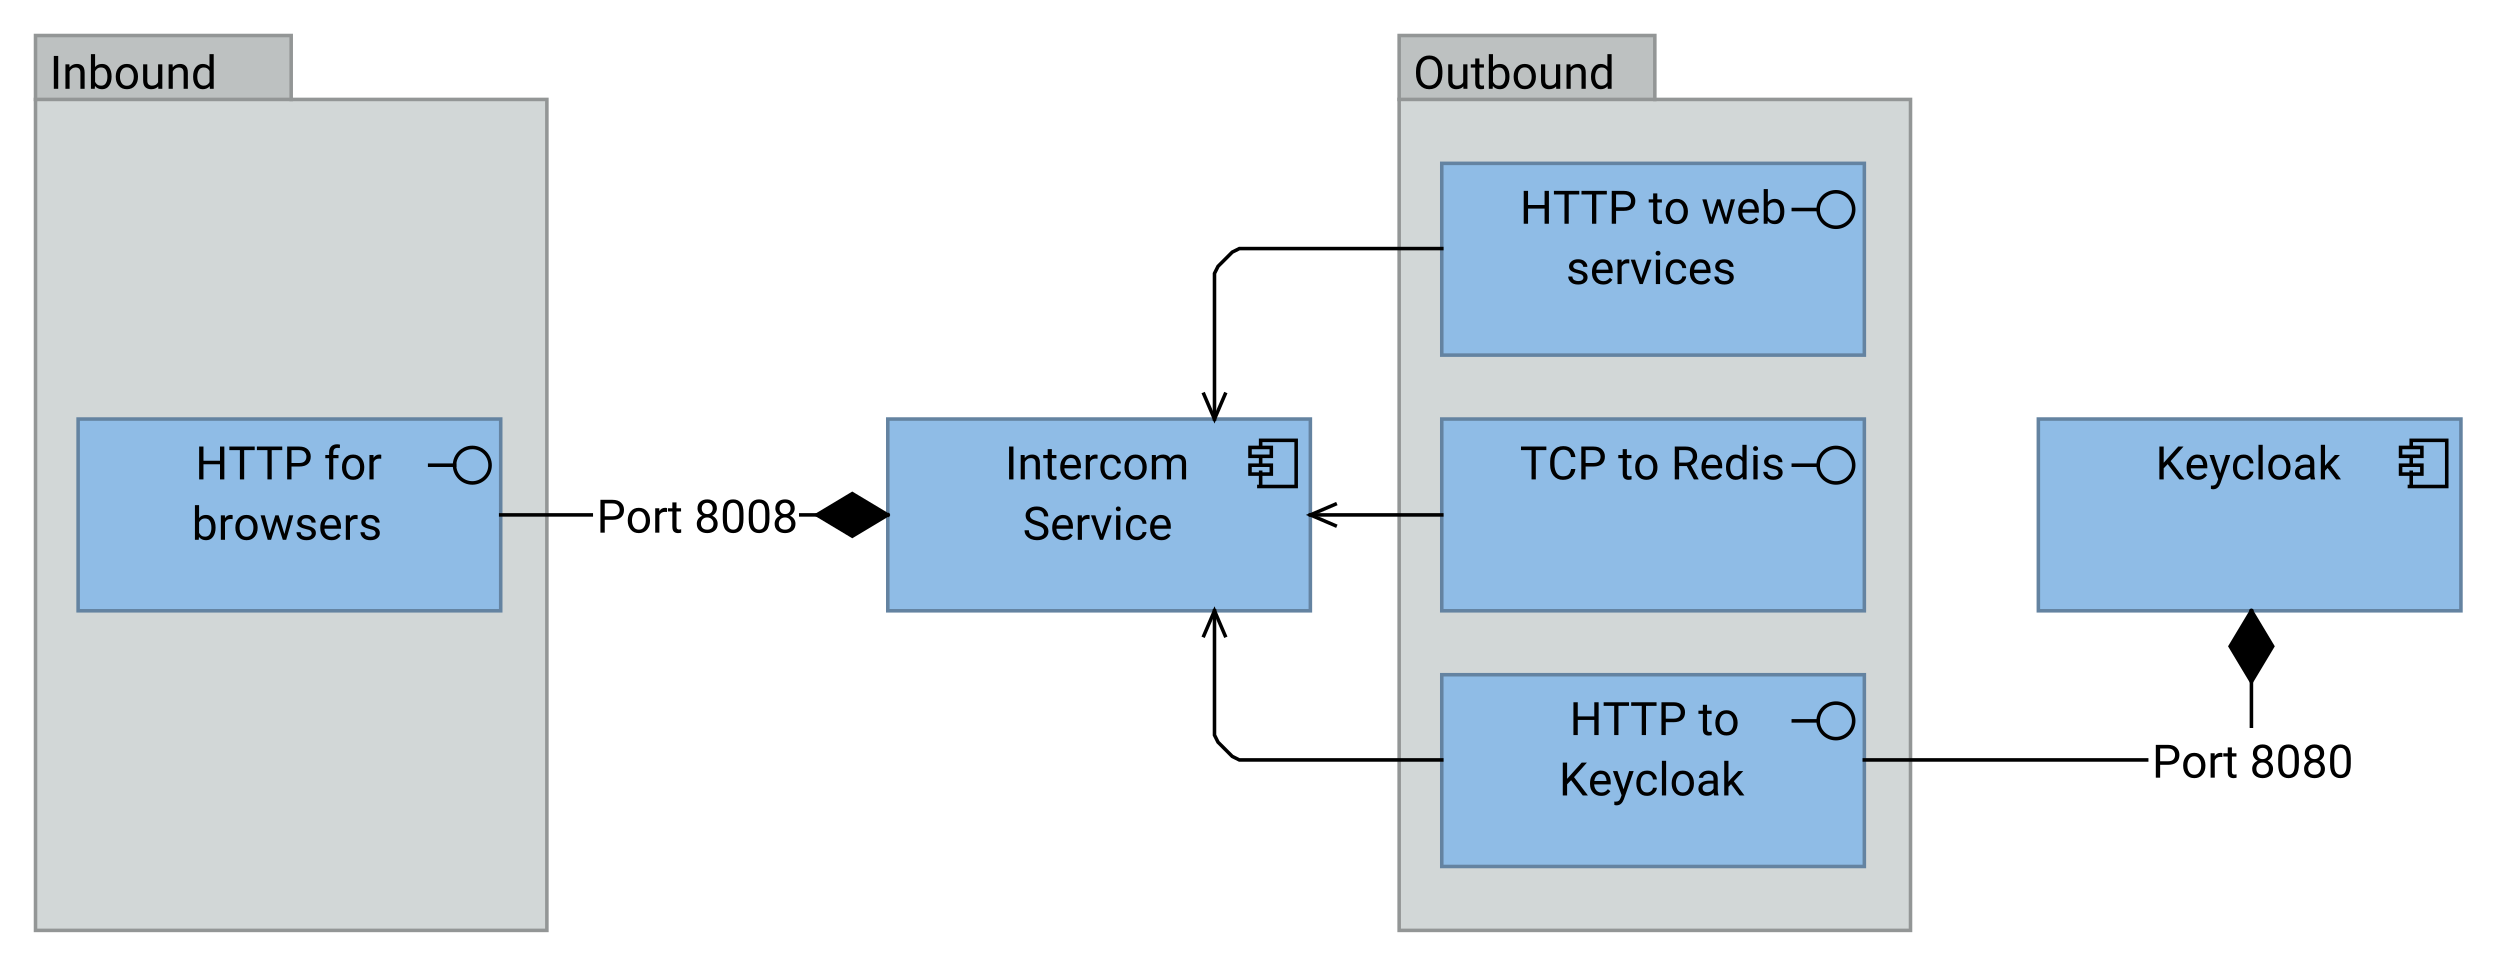 <?xml version="1.0" encoding="UTF-8"?>
<!DOCTYPE svg PUBLIC '-//W3C//DTD SVG 1.0//EN'
          'http://www.w3.org/TR/2001/REC-SVG-20010904/DTD/svg10.dtd'>
<svg fill-opacity="1" xmlns:xlink="http://www.w3.org/1999/xlink" color-rendering="auto" color-interpolation="auto" text-rendering="auto" stroke="black" stroke-linecap="square" stroke-miterlimit="10" shape-rendering="auto" stroke-opacity="1" fill="black" stroke-dasharray="none" font-weight="normal" stroke-width="1" viewBox="0 0 704 273" xmlns="http://www.w3.org/2000/svg" font-family="'Dialog'" font-style="normal" stroke-linejoin="miter" font-size="12px" stroke-dashoffset="0" image-rendering="auto"
><!--Generated by Archi with Batik SVG Generator--><defs id="genericDefs"
  /><g
  ><defs id="defs1"
    ><clipPath clipPathUnits="userSpaceOnUse" id="clipPath1"
      ><path d="M393 9 L540 9 L540 264 L393 264 L393 9 Z"
      /></clipPath
      ><clipPath clipPathUnits="userSpaceOnUse" id="clipPath2"
      ><path d="M397 11 L456 11 L456 30 L397 30 L397 11 Z"
      /></clipPath
      ><clipPath clipPathUnits="userSpaceOnUse" id="clipPath3"
      ><path d="M405 189 L527 189 L527 246 L405 246 L405 189 Z"
      /></clipPath
      ><clipPath clipPathUnits="userSpaceOnUse" id="clipPath4"
      ><path d="M438 193 L493 193 L493 229 L438 229 L438 193 Z"
      /></clipPath
      ><clipPath clipPathUnits="userSpaceOnUse" id="clipPath5"
      ><path d="M405 117 L527 117 L527 174 L405 174 L405 117 Z"
      /></clipPath
      ><clipPath clipPathUnits="userSpaceOnUse" id="clipPath6"
      ><path d="M427 121 L505 121 L505 140 L427 140 L427 121 Z"
      /></clipPath
      ><clipPath clipPathUnits="userSpaceOnUse" id="clipPath7"
      ><path d="M405 45 L527 45 L527 102 L405 102 L405 45 Z"
      /></clipPath
      ><clipPath clipPathUnits="userSpaceOnUse" id="clipPath8"
      ><path d="M427 49 L504 49 L504 85 L427 85 L427 49 Z"
      /></clipPath
      ><clipPath clipPathUnits="userSpaceOnUse" id="clipPath9"
      ><path d="M9 9 L156 9 L156 264 L9 264 L9 9 Z"
      /></clipPath
      ><clipPath clipPathUnits="userSpaceOnUse" id="clipPath10"
      ><path d="M13 11 L63 11 L63 30 L13 30 L13 11 Z"
      /></clipPath
      ><clipPath clipPathUnits="userSpaceOnUse" id="clipPath11"
      ><path d="M21 117 L143 117 L143 174 L21 174 L21 117 Z"
      /></clipPath
      ><clipPath clipPathUnits="userSpaceOnUse" id="clipPath12"
      ><path d="M53 121 L110 121 L110 157 L53 157 L53 121 Z"
      /></clipPath
      ><clipPath clipPathUnits="userSpaceOnUse" id="clipPath13"
      ><path d="M249 117 L371 117 L371 174 L249 174 L249 117 Z"
      /></clipPath
      ><clipPath clipPathUnits="userSpaceOnUse" id="clipPath14"
      ><path d="M282 121 L337 121 L337 157 L282 157 L282 121 Z"
      /></clipPath
      ><clipPath clipPathUnits="userSpaceOnUse" id="clipPath15"
      ><path d="M573 117 L695 117 L695 174 L573 174 L573 117 Z"
      /></clipPath
      ><clipPath clipPathUnits="userSpaceOnUse" id="clipPath16"
      ><path d="M606 121 L661 121 L661 140 L606 140 L606 121 Z"
      /></clipPath
      ><clipPath clipPathUnits="userSpaceOnUse" id="clipPath17"
      ><path d="M327 160 L418 160 L418 226 L327 226 L327 160 Z"
      /></clipPath
      ><clipPath clipPathUnits="userSpaceOnUse" id="clipPath18"
      ><path d="M337 170 L348 170 L348 182 L337 182 L337 170 Z"
      /></clipPath
      ><clipPath clipPathUnits="userSpaceOnUse" id="clipPath19"
      ><path d="M663 205 L663 224 L605 224 L605 205 ZM515 161 L515 233 L672 233 L672 161 Z"
      /></clipPath
      ><clipPath clipPathUnits="userSpaceOnUse" id="clipPath20"
      ><path d="M626 170 L643 170 L643 195 L626 195 L626 170 Z"
      /></clipPath
      ><clipPath clipPathUnits="userSpaceOnUse" id="clipPath21"
      ><path d="M605 205 L663 205 L663 224 L605 224 L605 205 Z"
      /></clipPath
      ><clipPath clipPathUnits="userSpaceOnUse" id="clipPath22"
      ><path d="M357 130 L418 130 L418 161 L357 161 L357 130 Z"
      /></clipPath
      ><clipPath clipPathUnits="userSpaceOnUse" id="clipPath23"
      ><path d="M367 140 L379 140 L379 151 L367 151 L367 140 Z"
      /></clipPath
      ><clipPath clipPathUnits="userSpaceOnUse" id="clipPath24"
      ><path d="M327 59 L418 59 L418 131 L327 131 L327 59 Z"
      /></clipPath
      ><clipPath clipPathUnits="userSpaceOnUse" id="clipPath25"
      ><path d="M337 109 L348 109 L348 121 L337 121 L337 109 Z"
      /></clipPath
      ><clipPath clipPathUnits="userSpaceOnUse" id="clipPath26"
      ><path d="M225 136 L225 155 L167 155 L167 136 ZM131 127 L131 164 L262 164 L262 127 Z"
      /></clipPath
      ><clipPath clipPathUnits="userSpaceOnUse" id="clipPath27"
      ><path d="M228 137 L253 137 L253 154 L228 154 L228 137 Z"
      /></clipPath
      ><clipPath clipPathUnits="userSpaceOnUse" id="clipPath28"
      ><path d="M167 136 L225 136 L225 155 L167 155 L167 136 Z"
      /></clipPath
    ></defs
    ><g font-size="13px" fill="rgb(189,193,193)" text-rendering="optimizeLegibility" font-family="'Roboto'" stroke-linejoin="round" stroke="rgb(189,193,193)" stroke-width="0" stroke-miterlimit="0"
    ><path d="M394 10 L466 10 L466 28 L394 28 L394 10" fill-rule="evenodd" clip-path="url(#clipPath1)" stroke="none"
      /><path fill="rgb(210,215,215)" d="M394 28 L538 28 L538 262 L394 262" clip-path="url(#clipPath1)" fill-rule="evenodd" stroke="none"
    /></g
    ><g fill="rgb(147,150,150)" text-rendering="optimizeLegibility" font-size="13px" font-family="'Roboto'" stroke-linecap="butt" stroke="rgb(147,150,150)"
    ><path fill="none" d="M394 28 L394 10 L466 10 L466 28" fill-rule="evenodd" clip-path="url(#clipPath1)"
      /><rect fill="none" x="394" width="144" height="234" y="28" clip-path="url(#clipPath1)"
      /><path fill="black" d="M406.188 20.672 Q406.188 22.75 405.172 23.938 Q404.172 25.125 402.484 25.125 Q400.844 25.125 399.797 23.938 Q398.75 22.75 398.75 20.672 L398.75 20.094 Q398.75 18.016 399.781 16.828 Q400.828 15.625 402.469 15.625 Q404.141 15.625 405.156 16.797 Q406.172 17.969 406.188 20.016 L406.188 20.672 ZM404.969 20.078 Q404.969 18.422 404.312 17.547 Q403.656 16.672 402.469 16.672 Q401.328 16.672 400.641 17.547 Q399.969 18.422 399.969 20.078 L399.969 20.672 Q399.969 22.328 400.656 23.219 Q401.344 24.094 402.484 24.094 Q403.672 24.094 404.312 23.219 Q404.969 22.328 404.969 20.672 L404.969 20.078 ZM412.1 25 L412.069 24.328 Q411.397 25.125 410.069 25.125 Q409.053 25.125 408.428 24.531 Q407.819 23.938 407.819 22.562 L407.819 18.125 L408.991 18.125 L408.991 22.578 Q408.991 23.5 409.381 23.812 Q409.772 24.125 410.256 24.125 Q411.584 24.125 412.038 23.141 L412.038 18.125 L413.225 18.125 L413.225 25 L412.1 25 ZM417.907 25 Q417.517 25.125 417.001 25.125 Q416.345 25.125 415.876 24.734 Q415.423 24.328 415.423 23.297 L415.423 19.031 L414.173 19.031 L414.173 18.125 L415.423 18.125 L415.423 16.469 L416.595 16.469 L416.595 18.125 L417.876 18.125 L417.876 19.031 L416.595 19.031 L416.595 23.297 Q416.595 23.828 416.829 23.984 Q417.063 24.125 417.36 24.125 Q417.579 24.125 417.907 24.047 L417.907 25 ZM425.066 21.641 Q425.066 23.141 424.363 24.141 Q423.676 25.125 422.394 25.125 Q421.098 25.125 420.394 24.203 L420.332 25 L419.254 25 L419.254 15.25 L420.426 15.25 L420.426 18.875 Q421.129 18 422.394 18 Q423.676 18 424.363 18.969 Q425.066 19.938 425.066 21.516 L425.066 21.641 ZM422.098 19 Q421.457 19 421.051 19.312 Q420.66 19.609 420.426 20.062 L420.426 23.047 Q420.66 23.516 421.066 23.828 Q421.473 24.125 422.113 24.125 Q423.066 24.125 423.473 23.391 Q423.894 22.656 423.894 21.641 L423.894 21.516 Q423.894 20.484 423.488 19.75 Q423.098 19 422.098 19 ZM426.241 21.5 Q426.241 20 427.085 19 Q427.929 18 429.366 18 Q430.804 18 431.632 18.984 Q432.476 19.969 432.507 21.438 L432.507 21.641 Q432.507 23.141 431.663 24.141 Q430.819 25.125 429.382 25.125 Q427.929 25.125 427.085 24.141 Q426.241 23.141 426.241 21.641 L426.241 21.5 ZM427.429 21.641 Q427.429 22.656 427.913 23.406 Q428.397 24.156 429.382 24.156 Q430.335 24.156 430.819 23.422 Q431.319 22.688 431.319 21.656 L431.319 21.5 Q431.319 20.484 430.819 19.734 Q430.335 18.969 429.366 18.969 Q428.397 18.969 427.913 19.734 Q427.429 20.484 427.429 21.5 L427.429 21.641 ZM438.233 25 L438.202 24.328 Q437.53 25.125 436.202 25.125 Q435.187 25.125 434.562 24.531 Q433.952 23.938 433.952 22.562 L433.952 18.125 L435.124 18.125 L435.124 22.578 Q435.124 23.5 435.515 23.812 Q435.905 24.125 436.39 24.125 Q437.718 24.125 438.171 23.141 L438.171 18.125 L439.358 18.125 L439.358 25 L438.233 25 ZM443.994 19 Q443.431 19 442.994 19.312 Q442.556 19.609 442.306 20.094 L442.306 25 L441.134 25 L441.134 18.125 L442.244 18.125 L442.291 18.984 Q443.072 18 444.337 18 Q445.353 18 445.947 18.578 Q446.541 19.141 446.541 20.469 L446.541 25 L445.353 25 L445.353 20.484 Q445.353 19.688 444.994 19.344 Q444.65 19 443.994 19 ZM452.751 25 L452.688 24.266 Q451.985 25.125 450.735 25.125 Q449.517 25.125 448.767 24.156 Q448.032 23.172 448.032 21.688 L448.032 21.516 Q448.032 19.938 448.767 18.969 Q449.517 18 450.735 18 Q451.954 18 452.642 18.812 L452.642 15.25 L453.829 15.25 L453.829 25 L452.751 25 ZM449.204 21.641 Q449.204 22.656 449.626 23.391 Q450.063 24.125 451.017 24.125 Q452.11 24.125 452.642 23.141 L452.642 19.969 Q452.126 19 451.032 19 Q450.079 19 449.642 19.75 Q449.204 20.484 449.204 21.516 L449.204 21.641 Z" clip-path="url(#clipPath2)" stroke="none"
      /><rect x="406" y="190" clip-path="url(#clipPath3)" fill="rgb(143,188,230)" width="119" height="54" stroke="none"
      /><rect x="406" y="190" clip-path="url(#clipPath3)" fill="none" width="119" height="54" stroke="rgb(100,131,161)"
      /><circle fill="none" r="5" clip-path="url(#clipPath3)" cx="517" cy="203" stroke="black"
      /><line clip-path="url(#clipPath3)" fill="none" x1="512" x2="505" y1="203" y2="203" stroke="black"
      /><path fill="black" d="M448.953 207 L448.953 202.734 L444.297 202.734 L444.297 207 L443.078 207 L443.078 197.75 L444.297 197.75 L444.297 201.734 L448.953 201.734 L448.953 197.75 L450.172 197.75 L450.172 207 L448.953 207 ZM451.586 198.766 L451.586 197.75 L458.727 197.75 L458.727 198.766 L455.758 198.766 L455.758 207 L454.555 207 L454.555 198.766 L451.586 198.766 ZM459.343 198.766 L459.343 197.75 L466.484 197.75 L466.484 198.766 L463.515 198.766 L463.515 207 L462.312 207 L462.312 198.766 L459.343 198.766 ZM469.084 203.375 L469.084 207 L467.866 207 L467.866 197.75 L471.272 197.75 Q472.85 197.75 473.678 198.547 Q474.506 199.344 474.506 200.578 Q474.506 201.922 473.678 202.656 Q472.85 203.375 471.272 203.375 L469.084 203.375 ZM469.084 198.766 L469.084 202.375 L471.272 202.375 Q472.35 202.375 472.819 201.875 Q473.288 201.375 473.288 200.594 Q473.288 199.875 472.819 199.328 Q472.35 198.766 471.272 198.766 L469.084 198.766 ZM482.01 207 Q481.62 207.125 481.104 207.125 Q480.448 207.125 479.979 206.734 Q479.526 206.328 479.526 205.297 L479.526 201.031 L478.276 201.031 L478.276 200.125 L479.526 200.125 L479.526 198.469 L480.698 198.469 L480.698 200.125 L481.979 200.125 L481.979 201.031 L480.698 201.031 L480.698 205.297 Q480.698 205.828 480.932 205.984 Q481.166 206.125 481.463 206.125 Q481.682 206.125 482.01 206.047 L482.01 207 ZM483.044 203.5 Q483.044 202 483.888 201 Q484.732 200 486.169 200 Q487.607 200 488.435 200.984 Q489.279 201.969 489.31 203.438 L489.31 203.641 Q489.31 205.141 488.466 206.141 Q487.623 207.125 486.185 207.125 Q484.732 207.125 483.888 206.141 Q483.044 205.141 483.044 203.641 L483.044 203.5 ZM484.232 203.641 Q484.232 204.656 484.716 205.406 Q485.201 206.156 486.185 206.156 Q487.138 206.156 487.623 205.422 Q488.123 204.688 488.123 203.656 L488.123 203.5 Q488.123 202.484 487.623 201.734 Q487.138 200.969 486.169 200.969 Q485.201 200.969 484.716 201.734 Q484.232 202.484 484.232 203.5 L484.232 203.641 Z" clip-path="url(#clipPath4)" stroke="none"
      /><path fill="black" d="M445.703 224 L442.422 219.703 L441.297 220.875 L441.297 224 L440.078 224 L440.078 214.75 L441.297 214.75 L441.297 219.312 L445.406 214.75 L446.875 214.75 L443.25 218.844 L447.156 224 L445.703 224 ZM453.485 222.797 Q453.157 223.312 452.532 223.719 Q451.922 224.125 450.907 224.125 Q449.469 224.125 448.61 223.203 Q447.75 222.266 447.75 220.812 L447.75 220.547 Q447.75 219.422 448.172 218.641 Q448.61 217.844 449.282 217.422 Q449.969 217 450.75 217 Q452.219 217 452.891 217.969 Q453.579 218.922 453.579 220.375 L453.579 220.891 L448.922 220.891 Q448.954 221.844 449.485 222.516 Q450.032 223.172 450.969 223.172 Q451.594 223.172 452.016 222.922 Q452.454 222.656 452.782 222.234 L453.485 222.797 ZM450.75 217.969 Q450.047 217.969 449.563 218.484 Q449.094 218.984 448.969 219.938 L452.407 219.938 L452.407 219.844 Q452.36 219.156 452 218.562 Q451.657 217.969 450.75 217.969 ZM457.285 225.062 Q456.675 226.672 455.441 226.766 L455.253 226.781 Q454.878 226.781 454.597 226.672 L454.582 225.719 L454.894 225.75 Q455.503 225.75 455.832 225.5 Q456.175 225.25 456.394 224.625 L456.644 223.922 L454.191 217.125 L455.472 217.125 L457.191 222.266 L458.785 217.125 L460.05 217.125 L457.285 225.062 ZM463.842 223.156 Q464.467 223.156 464.935 222.781 Q465.42 222.406 465.467 221.828 L466.576 221.828 Q466.529 222.75 465.732 223.438 Q464.935 224.125 463.842 224.125 Q462.295 224.125 461.545 223.109 Q460.795 222.078 460.795 220.703 L460.795 220.438 Q460.795 219.047 461.545 218.031 Q462.295 217 463.842 217 Q465.045 217 465.779 217.719 Q466.529 218.438 466.576 219.5 L465.467 219.5 Q465.42 218.859 464.982 218.422 Q464.545 217.969 463.842 217.969 Q463.123 217.969 462.701 218.344 Q462.295 218.703 462.123 219.266 Q461.967 219.828 461.967 220.438 L461.967 220.703 Q461.967 221.297 462.123 221.875 Q462.295 222.438 462.701 222.797 Q463.107 223.156 463.842 223.156 ZM469.178 214.25 L469.178 224 L467.99 224 L467.99 214.25 L469.178 214.25 ZM470.745 220.5 Q470.745 219 471.589 218 Q472.433 217 473.87 217 Q475.308 217 476.136 217.984 Q476.979 218.969 477.011 220.438 L477.011 220.641 Q477.011 222.141 476.167 223.141 Q475.323 224.125 473.886 224.125 Q472.433 224.125 471.589 223.141 Q470.745 222.141 470.745 220.641 L470.745 220.5 ZM471.933 220.641 Q471.933 221.656 472.417 222.406 Q472.901 223.156 473.886 223.156 Q474.839 223.156 475.323 222.422 Q475.823 221.688 475.823 220.656 L475.823 220.5 Q475.823 219.484 475.323 218.734 Q474.839 217.969 473.87 217.969 Q472.901 217.969 472.417 218.734 Q471.933 219.484 471.933 220.5 L471.933 220.641 ZM482.722 224 Q482.597 223.75 482.55 223.281 Q482.222 223.625 481.722 223.875 Q481.237 224.125 480.597 224.125 Q479.55 224.125 478.909 223.547 Q478.269 222.953 478.269 222.094 Q478.269 220.984 479.112 220.406 Q479.956 219.828 481.362 219.828 L482.519 219.828 L482.519 219.297 Q482.519 218.688 482.159 218.328 Q481.8 217.953 481.081 217.953 Q480.409 217.953 480.003 218.281 Q479.597 218.609 479.597 219.031 L478.425 219.031 Q478.425 218.297 479.159 217.656 Q479.909 217 481.144 217 Q482.269 217 482.987 217.578 Q483.706 218.141 483.706 219.297 L483.706 222.391 Q483.706 223.344 483.94 223.891 L483.94 224 L482.722 224 ZM480.769 223.094 Q481.409 223.094 481.862 222.781 Q482.331 222.469 482.519 222.078 L482.519 220.656 L481.44 220.656 Q479.456 220.703 479.456 221.938 Q479.456 222.422 479.784 222.766 Q480.112 223.094 480.769 223.094 ZM489.856 224 L487.465 220.812 L486.731 221.578 L486.731 224 L485.543 224 L485.543 214.25 L486.731 214.25 L486.731 220.141 L487.356 219.391 L489.496 217.125 L490.918 217.125 L488.246 220 L491.231 224 L489.856 224 Z" clip-path="url(#clipPath4)" stroke="none"
      /><rect x="406" y="118" clip-path="url(#clipPath5)" fill="rgb(143,188,230)" width="119" height="54" stroke="none"
      /><rect x="406" y="118" clip-path="url(#clipPath5)" fill="none" width="119" height="54" stroke="rgb(100,131,161)"
      /><circle fill="none" r="5" clip-path="url(#clipPath5)" cx="517" cy="131" stroke="black"
      /><line clip-path="url(#clipPath5)" fill="none" x1="512" x2="505" y1="131" y2="131" stroke="black"
      /><path fill="black" d="M428.312 126.766 L428.312 125.75 L435.453 125.75 L435.453 126.766 L432.484 126.766 L432.484 135 L431.281 135 L431.281 126.766 L428.312 126.766 ZM442.413 132.062 L443.632 132.062 Q443.491 133.375 442.632 134.25 Q441.788 135.125 440.132 135.125 Q438.507 135.125 437.522 133.984 Q436.538 132.828 436.522 130.906 L436.522 129.922 Q436.522 127.984 437.522 126.812 Q438.522 125.625 440.226 125.625 Q441.804 125.625 442.647 126.5 Q443.491 127.359 443.632 128.719 L442.413 128.719 Q442.272 127.75 441.788 127.203 Q441.304 126.641 440.226 126.641 Q439.007 126.641 438.366 127.547 Q437.741 128.438 437.741 129.906 L437.741 130.844 Q437.741 132.203 438.319 133.172 Q438.897 134.125 440.132 134.125 Q441.288 134.125 441.772 133.578 Q442.257 133.031 442.413 132.062 ZM446.515 131.375 L446.515 135 L445.296 135 L445.296 125.75 L448.703 125.75 Q450.281 125.75 451.109 126.547 Q451.937 127.344 451.937 128.578 Q451.937 129.922 451.109 130.656 Q450.281 131.375 448.703 131.375 L446.515 131.375 ZM446.515 126.766 L446.515 130.375 L448.703 130.375 Q449.781 130.375 450.25 129.875 Q450.718 129.375 450.718 128.594 Q450.718 127.875 450.25 127.328 Q449.781 126.766 448.703 126.766 L446.515 126.766 ZM459.441 135 Q459.05 135.125 458.535 135.125 Q457.878 135.125 457.41 134.734 Q456.957 134.328 456.957 133.297 L456.957 129.031 L455.707 129.031 L455.707 128.125 L456.957 128.125 L456.957 126.469 L458.128 126.469 L458.128 128.125 L459.41 128.125 L459.41 129.031 L458.128 129.031 L458.128 133.297 Q458.128 133.828 458.363 133.984 Q458.597 134.125 458.894 134.125 Q459.113 134.125 459.441 134.047 L459.441 135 ZM460.475 131.5 Q460.475 130 461.319 129 Q462.163 128 463.6 128 Q465.038 128 465.866 128.984 Q466.709 129.969 466.741 131.438 L466.741 131.641 Q466.741 133.141 465.897 134.141 Q465.053 135.125 463.616 135.125 Q462.163 135.125 461.319 134.141 Q460.475 133.141 460.475 131.641 L460.475 131.5 ZM461.663 131.641 Q461.663 132.656 462.147 133.406 Q462.631 134.156 463.616 134.156 Q464.569 134.156 465.053 133.422 Q465.553 132.688 465.553 131.656 L465.553 131.5 Q465.553 130.484 465.053 129.734 Q464.569 128.969 463.6 128.969 Q462.631 128.969 462.147 129.734 Q461.663 130.484 461.663 131.5 L461.663 131.641 ZM477.004 135 L475.004 131.25 L472.832 131.25 L472.832 135 L471.614 135 L471.614 125.75 L474.661 125.75 Q476.223 125.75 477.067 126.469 Q477.911 127.172 477.911 128.531 Q477.911 129.391 477.442 130.047 Q476.973 130.688 476.145 131 L478.317 134.922 L478.317 135 L477.004 135 ZM472.832 126.766 L472.832 130.266 L474.707 130.266 Q475.692 130.266 476.192 129.766 Q476.692 129.25 476.692 128.531 Q476.692 127.734 476.207 127.25 Q475.723 126.766 474.661 126.766 L472.832 126.766 ZM484.875 133.797 Q484.546 134.312 483.921 134.719 Q483.312 135.125 482.296 135.125 Q480.859 135.125 480 134.203 Q479.14 133.266 479.14 131.812 L479.14 131.547 Q479.14 130.422 479.562 129.641 Q480 128.844 480.671 128.422 Q481.359 128 482.14 128 Q483.609 128 484.281 128.969 Q484.968 129.922 484.968 131.375 L484.968 131.891 L480.312 131.891 Q480.343 132.844 480.875 133.516 Q481.421 134.172 482.359 134.172 Q482.984 134.172 483.406 133.922 Q483.843 133.656 484.171 133.234 L484.875 133.797 ZM482.14 128.969 Q481.437 128.969 480.953 129.484 Q480.484 129.984 480.359 130.938 L483.796 130.938 L483.796 130.844 Q483.75 130.156 483.39 129.562 Q483.046 128.969 482.14 128.969 ZM490.768 135 L490.706 134.266 Q490.002 135.125 488.752 135.125 Q487.534 135.125 486.784 134.156 Q486.049 133.172 486.049 131.688 L486.049 131.516 Q486.049 129.938 486.784 128.969 Q487.534 128 488.752 128 Q489.971 128 490.659 128.812 L490.659 125.25 L491.846 125.25 L491.846 135 L490.768 135 ZM487.221 131.641 Q487.221 132.656 487.643 133.391 Q488.081 134.125 489.034 134.125 Q490.127 134.125 490.659 133.141 L490.659 129.969 Q490.143 129 489.049 129 Q488.096 129 487.659 129.75 Q487.221 130.484 487.221 131.516 L487.221 131.641 ZM493.678 126.312 Q493.678 126.031 493.85 125.828 Q494.022 125.625 494.365 125.625 Q494.709 125.625 494.881 125.828 Q495.068 126.031 495.068 126.312 Q495.068 126.578 494.881 126.781 Q494.709 126.969 494.365 126.969 Q494.022 126.969 493.85 126.781 Q493.678 126.578 493.678 126.312 ZM494.943 128.125 L494.943 135 L493.756 135 L493.756 128.125 L494.943 128.125 ZM500.823 133.172 Q500.823 132.797 500.542 132.5 Q500.276 132.203 499.276 132 Q498.136 131.766 497.448 131.328 Q496.776 130.875 496.776 130.016 Q496.776 129.203 497.464 128.609 Q498.167 128 499.323 128 Q500.542 128 501.229 128.641 Q501.933 129.266 501.933 130.156 L500.761 130.156 Q500.761 129.719 500.386 129.344 Q500.011 128.969 499.323 128.969 Q498.589 128.969 498.261 129.297 Q497.948 129.609 497.948 129.984 Q497.948 130.359 498.245 130.594 Q498.542 130.812 499.495 131.031 Q500.761 131.312 501.37 131.781 Q501.995 132.25 501.995 133.094 Q501.995 134 501.261 134.562 Q500.542 135.125 499.354 135.125 Q497.979 135.125 497.261 134.438 Q496.542 133.734 496.542 132.875 L497.714 132.875 Q497.761 133.609 498.276 133.891 Q498.808 134.156 499.354 134.156 Q500.058 134.156 500.433 133.891 Q500.823 133.609 500.823 133.172 Z" clip-path="url(#clipPath6)" stroke="none"
      /><rect x="406" y="46" clip-path="url(#clipPath7)" fill="rgb(143,188,230)" width="119" height="54" stroke="none"
      /><rect x="406" y="46" clip-path="url(#clipPath7)" fill="none" width="119" height="54" stroke="rgb(100,131,161)"
      /><circle fill="none" r="5" clip-path="url(#clipPath7)" cx="517" cy="59" stroke="black"
      /><line clip-path="url(#clipPath7)" fill="none" x1="512" x2="505" y1="59" y2="59" stroke="black"
      /><path fill="black" d="M434.953 63 L434.953 58.734 L430.297 58.734 L430.297 63 L429.078 63 L429.078 53.75 L430.297 53.75 L430.297 57.734 L434.953 57.734 L434.953 53.75 L436.172 53.75 L436.172 63 L434.953 63 ZM437.586 54.766 L437.586 53.75 L444.727 53.75 L444.727 54.766 L441.758 54.766 L441.758 63 L440.555 63 L440.555 54.766 L437.586 54.766 ZM445.343 54.766 L445.343 53.75 L452.484 53.75 L452.484 54.766 L449.515 54.766 L449.515 63 L448.312 63 L448.312 54.766 L445.343 54.766 ZM455.084 59.375 L455.084 63 L453.866 63 L453.866 53.75 L457.272 53.75 Q458.85 53.75 459.678 54.547 Q460.506 55.344 460.506 56.578 Q460.506 57.922 459.678 58.656 Q458.85 59.375 457.272 59.375 L455.084 59.375 ZM455.084 54.766 L455.084 58.375 L457.272 58.375 Q458.35 58.375 458.819 57.875 Q459.288 57.375 459.288 56.594 Q459.288 55.875 458.819 55.328 Q458.35 54.766 457.272 54.766 L455.084 54.766 ZM468.01 63 Q467.62 63.125 467.104 63.125 Q466.448 63.125 465.979 62.734 Q465.526 62.328 465.526 61.297 L465.526 57.031 L464.276 57.031 L464.276 56.125 L465.526 56.125 L465.526 54.469 L466.698 54.469 L466.698 56.125 L467.979 56.125 L467.979 57.031 L466.698 57.031 L466.698 61.297 Q466.698 61.828 466.932 61.984 Q467.166 62.125 467.463 62.125 Q467.682 62.125 468.01 62.047 L468.01 63 ZM469.044 59.5 Q469.044 58 469.888 57 Q470.732 56 472.169 56 Q473.607 56 474.435 56.984 Q475.279 57.969 475.31 59.438 L475.31 59.641 Q475.31 61.141 474.466 62.141 Q473.623 63.125 472.185 63.125 Q470.732 63.125 469.888 62.141 Q469.044 61.141 469.044 59.641 L469.044 59.5 ZM470.232 59.641 Q470.232 60.656 470.716 61.406 Q471.201 62.156 472.185 62.156 Q473.138 62.156 473.623 61.422 Q474.123 60.688 474.123 59.656 L474.123 59.5 Q474.123 58.484 473.623 57.734 Q473.138 56.969 472.169 56.969 Q471.201 56.969 470.716 57.734 Q470.232 58.484 470.232 59.5 L470.232 59.641 ZM488.574 56.125 L486.574 63 L485.621 63 L483.949 57.797 L482.324 63 L481.371 63 L479.371 56.125 L480.558 56.125 L481.902 61.266 L483.511 56.125 L484.449 56.125 L486.074 61.375 L487.402 56.125 L488.574 56.125 ZM495.202 61.797 Q494.874 62.312 494.249 62.719 Q493.64 63.125 492.624 63.125 Q491.187 63.125 490.327 62.203 Q489.468 61.266 489.468 59.812 L489.468 59.547 Q489.468 58.422 489.89 57.641 Q490.327 56.844 490.999 56.422 Q491.687 56 492.468 56 Q493.937 56 494.608 56.969 Q495.296 57.922 495.296 59.375 L495.296 59.891 L490.64 59.891 Q490.671 60.844 491.202 61.516 Q491.749 62.172 492.687 62.172 Q493.312 62.172 493.733 61.922 Q494.171 61.656 494.499 61.234 L495.202 61.797 ZM492.468 56.969 Q491.765 56.969 491.28 57.484 Q490.812 57.984 490.687 58.938 L494.124 58.938 L494.124 58.844 Q494.077 58.156 493.718 57.562 Q493.374 56.969 492.468 56.969 ZM502.471 59.641 Q502.471 61.141 501.768 62.141 Q501.08 63.125 499.799 63.125 Q498.502 63.125 497.799 62.203 L497.736 63 L496.658 63 L496.658 53.25 L497.83 53.25 L497.83 56.875 Q498.533 56 499.799 56 Q501.08 56 501.768 56.969 Q502.471 57.938 502.471 59.516 L502.471 59.641 ZM499.502 57 Q498.861 57 498.455 57.312 Q498.065 57.609 497.83 58.062 L497.83 61.047 Q498.065 61.516 498.471 61.828 Q498.877 62.125 499.518 62.125 Q500.471 62.125 500.877 61.391 Q501.299 60.656 501.299 59.641 L501.299 59.516 Q501.299 58.484 500.893 57.75 Q500.502 57 499.502 57 Z" clip-path="url(#clipPath8)" stroke="none"
      /><path fill="black" d="M445.891 78.172 Q445.891 77.797 445.609 77.5 Q445.344 77.203 444.344 77 Q443.203 76.766 442.516 76.328 Q441.844 75.875 441.844 75.016 Q441.844 74.203 442.531 73.609 Q443.234 73 444.391 73 Q445.609 73 446.297 73.641 Q447 74.266 447 75.156 L445.828 75.156 Q445.828 74.719 445.453 74.344 Q445.078 73.969 444.391 73.969 Q443.656 73.969 443.328 74.297 Q443.016 74.609 443.016 74.984 Q443.016 75.359 443.312 75.594 Q443.609 75.812 444.562 76.031 Q445.828 76.312 446.438 76.781 Q447.062 77.25 447.062 78.094 Q447.062 79 446.328 79.562 Q445.609 80.125 444.422 80.125 Q443.047 80.125 442.328 79.438 Q441.609 78.734 441.609 77.875 L442.781 77.875 Q442.828 78.609 443.344 78.891 Q443.875 79.156 444.422 79.156 Q445.125 79.156 445.5 78.891 Q445.891 78.609 445.891 78.172 ZM454.038 78.797 Q453.709 79.312 453.084 79.719 Q452.475 80.125 451.459 80.125 Q450.022 80.125 449.163 79.203 Q448.303 78.266 448.303 76.812 L448.303 76.547 Q448.303 75.422 448.725 74.641 Q449.163 73.844 449.834 73.422 Q450.522 73 451.303 73 Q452.772 73 453.444 73.969 Q454.131 74.922 454.131 76.375 L454.131 76.891 L449.475 76.891 Q449.506 77.844 450.038 78.516 Q450.584 79.172 451.522 79.172 Q452.147 79.172 452.569 78.922 Q453.006 78.656 453.334 78.234 L454.038 78.797 ZM451.303 73.969 Q450.6 73.969 450.116 74.484 Q449.647 74.984 449.522 75.938 L452.959 75.938 L452.959 75.844 Q452.913 75.156 452.553 74.562 Q452.209 73.969 451.303 73.969 ZM458.244 74.141 Q457.087 74.141 456.666 75.125 L456.666 80 L455.494 80 L455.494 73.125 L456.634 73.125 L456.666 73.922 Q457.228 73 458.291 73 Q458.634 73 458.822 73.094 L458.806 74.188 Q458.556 74.141 458.244 74.141 ZM465.071 73.125 L462.602 80 L461.711 80 L459.211 73.125 L460.43 73.125 L462.165 78.391 L463.868 73.125 L465.071 73.125 ZM466.211 71.312 Q466.211 71.031 466.383 70.828 Q466.555 70.625 466.899 70.625 Q467.243 70.625 467.415 70.828 Q467.602 71.031 467.602 71.312 Q467.602 71.578 467.415 71.781 Q467.243 71.969 466.899 71.969 Q466.555 71.969 466.383 71.781 Q466.211 71.578 466.211 71.312 ZM467.477 73.125 L467.477 80 L466.29 80 L466.29 73.125 L467.477 73.125 ZM472.107 79.156 Q472.732 79.156 473.201 78.781 Q473.685 78.406 473.732 77.828 L474.841 77.828 Q474.794 78.75 473.998 79.438 Q473.201 80.125 472.107 80.125 Q470.56 80.125 469.81 79.109 Q469.06 78.078 469.06 76.703 L469.06 76.438 Q469.06 75.047 469.81 74.031 Q470.56 73 472.107 73 Q473.31 73 474.044 73.719 Q474.794 74.438 474.841 75.5 L473.732 75.5 Q473.685 74.859 473.248 74.422 Q472.81 73.969 472.107 73.969 Q471.388 73.969 470.966 74.344 Q470.56 74.703 470.388 75.266 Q470.232 75.828 470.232 76.438 L470.232 76.703 Q470.232 77.297 470.388 77.875 Q470.56 78.438 470.966 78.797 Q471.373 79.156 472.107 79.156 ZM481.599 78.797 Q481.271 79.312 480.646 79.719 Q480.037 80.125 479.021 80.125 Q477.584 80.125 476.724 79.203 Q475.865 78.266 475.865 76.812 L475.865 76.547 Q475.865 75.422 476.287 74.641 Q476.724 73.844 477.396 73.422 Q478.084 73 478.865 73 Q480.334 73 481.005 73.969 Q481.693 74.922 481.693 76.375 L481.693 76.891 L477.037 76.891 Q477.068 77.844 477.599 78.516 Q478.146 79.172 479.084 79.172 Q479.709 79.172 480.13 78.922 Q480.568 78.656 480.896 78.234 L481.599 78.797 ZM478.865 73.969 Q478.162 73.969 477.677 74.484 Q477.209 74.984 477.084 75.938 L480.521 75.938 L480.521 75.844 Q480.474 75.156 480.115 74.562 Q479.771 73.969 478.865 73.969 ZM487.055 78.172 Q487.055 77.797 486.774 77.5 Q486.508 77.203 485.508 77 Q484.368 76.766 483.68 76.328 Q483.008 75.875 483.008 75.016 Q483.008 74.203 483.696 73.609 Q484.399 73 485.555 73 Q486.774 73 487.461 73.641 Q488.165 74.266 488.165 75.156 L486.993 75.156 Q486.993 74.719 486.618 74.344 Q486.243 73.969 485.555 73.969 Q484.821 73.969 484.493 74.297 Q484.18 74.609 484.18 74.984 Q484.18 75.359 484.477 75.594 Q484.774 75.812 485.727 76.031 Q486.993 76.312 487.602 76.781 Q488.227 77.25 488.227 78.094 Q488.227 79 487.493 79.562 Q486.774 80.125 485.586 80.125 Q484.211 80.125 483.493 79.438 Q482.774 78.734 482.774 77.875 L483.946 77.875 Q483.993 78.609 484.508 78.891 Q485.04 79.156 485.586 79.156 Q486.29 79.156 486.665 78.891 Q487.055 78.609 487.055 78.172 Z" clip-path="url(#clipPath8)" stroke="none"
      /><path fill="rgb(189,193,193)" d="M10 10 L82 10 L82 28 L10 28 L10 10" clip-path="url(#clipPath9)" fill-rule="evenodd" stroke="none"
      /><path fill="rgb(210,215,215)" d="M10 28 L154 28 L154 262 L10 262" clip-path="url(#clipPath9)" fill-rule="evenodd" stroke="none"
      /><path fill="none" d="M10 28 L10 10 L82 10 L82 28" clip-path="url(#clipPath9)" fill-rule="evenodd"
      /><rect fill="none" x="10" width="144" height="234" y="28" clip-path="url(#clipPath9)"
      /><path fill="black" d="M16.391 15.75 L16.391 25 L15.156 25 L15.156 15.75 L16.391 15.75 ZM21.286 19 Q20.723 19 20.286 19.312 Q19.848 19.609 19.598 20.094 L19.598 25 L18.426 25 L18.426 18.125 L19.536 18.125 L19.582 18.984 Q20.364 18 21.629 18 Q22.645 18 23.239 18.578 Q23.832 19.141 23.832 20.469 L23.832 25 L22.645 25 L22.645 20.484 Q22.645 19.688 22.286 19.344 Q21.942 19 21.286 19 ZM31.418 21.641 Q31.418 23.141 30.715 24.141 Q30.027 25.125 28.746 25.125 Q27.449 25.125 26.746 24.203 L26.684 25 L25.605 25 L25.605 15.25 L26.777 15.25 L26.777 18.875 Q27.48 18 28.746 18 Q30.027 18 30.715 18.969 Q31.418 19.938 31.418 21.516 L31.418 21.641 ZM28.449 19 Q27.809 19 27.402 19.312 Q27.012 19.609 26.777 20.062 L26.777 23.047 Q27.012 23.516 27.418 23.828 Q27.824 24.125 28.465 24.125 Q29.418 24.125 29.824 23.391 Q30.246 22.656 30.246 21.641 L30.246 21.516 Q30.246 20.484 29.84 19.75 Q29.449 19 28.449 19 ZM32.593 21.5 Q32.593 20 33.437 19 Q34.28 18 35.718 18 Q37.155 18 37.983 18.984 Q38.827 19.969 38.858 21.438 L38.858 21.641 Q38.858 23.141 38.015 24.141 Q37.171 25.125 35.733 25.125 Q34.28 25.125 33.437 24.141 Q32.593 23.141 32.593 21.641 L32.593 21.5 ZM33.78 21.641 Q33.78 22.656 34.265 23.406 Q34.749 24.156 35.733 24.156 Q36.687 24.156 37.171 23.422 Q37.671 22.688 37.671 21.656 L37.671 21.5 Q37.671 20.484 37.171 19.734 Q36.687 18.969 35.718 18.969 Q34.749 18.969 34.265 19.734 Q33.78 20.484 33.78 21.5 L33.78 21.641 ZM44.585 25 L44.554 24.328 Q43.882 25.125 42.554 25.125 Q41.538 25.125 40.913 24.531 Q40.304 23.938 40.304 22.562 L40.304 18.125 L41.476 18.125 L41.476 22.578 Q41.476 23.5 41.866 23.812 Q42.257 24.125 42.741 24.125 Q44.069 24.125 44.523 23.141 L44.523 18.125 L45.71 18.125 L45.71 25 L44.585 25 ZM50.345 19 Q49.783 19 49.345 19.312 Q48.908 19.609 48.658 20.094 L48.658 25 L47.486 25 L47.486 18.125 L48.595 18.125 L48.642 18.984 Q49.423 18 50.689 18 Q51.705 18 52.298 18.578 Q52.892 19.141 52.892 20.469 L52.892 25 L51.705 25 L51.705 20.484 Q51.705 19.688 51.345 19.344 Q51.002 19 50.345 19 ZM59.102 25 L59.04 24.266 Q58.337 25.125 57.087 25.125 Q55.868 25.125 55.118 24.156 Q54.384 23.172 54.384 21.688 L54.384 21.516 Q54.384 19.938 55.118 18.969 Q55.868 18 57.087 18 Q58.306 18 58.993 18.812 L58.993 15.25 L60.181 15.25 L60.181 25 L59.102 25 ZM55.556 21.641 Q55.556 22.656 55.977 23.391 Q56.415 24.125 57.368 24.125 Q58.462 24.125 58.993 23.141 L58.993 19.969 Q58.477 19 57.384 19 Q56.431 19 55.993 19.75 Q55.556 20.484 55.556 21.516 L55.556 21.641 Z" clip-path="url(#clipPath10)" stroke="none"
      /><rect x="22" y="118" clip-path="url(#clipPath11)" fill="rgb(143,188,230)" width="119" height="54" stroke="none"
      /><rect x="22" y="118" clip-path="url(#clipPath11)" fill="none" width="119" height="54" stroke="rgb(100,131,161)"
      /><circle fill="none" r="5" clip-path="url(#clipPath11)" cx="133" cy="131" stroke="black"
      /><line clip-path="url(#clipPath11)" fill="none" x1="128" x2="121" y1="131" y2="131" stroke="black"
      /><path fill="black" d="M61.953 135 L61.953 130.734 L57.297 130.734 L57.297 135 L56.078 135 L56.078 125.75 L57.297 125.75 L57.297 129.734 L61.953 129.734 L61.953 125.75 L63.172 125.75 L63.172 135 L61.953 135 ZM64.586 126.766 L64.586 125.75 L71.727 125.75 L71.727 126.766 L68.758 126.766 L68.758 135 L67.555 135 L67.555 126.766 L64.586 126.766 ZM72.343 126.766 L72.343 125.75 L79.484 125.75 L79.484 126.766 L76.515 126.766 L76.515 135 L75.312 135 L75.312 126.766 L72.343 126.766 ZM82.085 131.375 L82.085 135 L80.866 135 L80.866 125.75 L84.272 125.75 Q85.85 125.75 86.678 126.547 Q87.506 127.344 87.506 128.578 Q87.506 129.922 86.678 130.656 Q85.85 131.375 84.272 131.375 L82.085 131.375 ZM82.085 126.766 L82.085 130.375 L84.272 130.375 Q85.35 130.375 85.819 129.875 Q86.288 129.375 86.288 128.594 Q86.288 127.875 85.819 127.328 Q85.35 126.766 84.272 126.766 L82.085 126.766 ZM95.323 129.031 L93.854 129.031 L93.854 135 L92.682 135 L92.682 129.031 L91.604 129.031 L91.604 128.125 L92.682 128.125 L92.682 127.359 Q92.698 126.266 93.291 125.688 Q93.901 125.109 94.932 125.109 Q95.323 125.109 95.745 125.219 L95.682 126.172 Q95.416 126.125 95.057 126.125 Q93.885 126.125 93.854 127.375 L93.854 128.125 L95.323 128.125 L95.323 129.031 ZM96.311 131.5 Q96.311 130 97.155 129 Q97.999 128 99.436 128 Q100.874 128 101.702 128.984 Q102.545 129.969 102.577 131.438 L102.577 131.641 Q102.577 133.141 101.733 134.141 Q100.889 135.125 99.452 135.125 Q97.999 135.125 97.155 134.141 Q96.311 133.141 96.311 131.641 L96.311 131.5 ZM97.499 131.641 Q97.499 132.656 97.983 133.406 Q98.467 134.156 99.452 134.156 Q100.405 134.156 100.889 133.422 Q101.389 132.688 101.389 131.656 L101.389 131.5 Q101.389 130.484 100.889 129.734 Q100.405 128.969 99.436 128.969 Q98.467 128.969 97.983 129.734 Q97.499 130.484 97.499 131.5 L97.499 131.641 ZM106.788 129.141 Q105.631 129.141 105.21 130.125 L105.21 135 L104.038 135 L104.038 128.125 L105.178 128.125 L105.21 128.922 Q105.772 128 106.835 128 Q107.178 128 107.366 128.094 L107.35 129.188 Q107.1 129.141 106.788 129.141 Z" clip-path="url(#clipPath12)" stroke="none"
      /><path fill="black" d="M60.703 148.641 Q60.703 150.141 60 151.141 Q59.312 152.125 58.031 152.125 Q56.734 152.125 56.031 151.203 L55.969 152 L54.891 152 L54.891 142.25 L56.062 142.25 L56.062 145.875 Q56.766 145 58.031 145 Q59.312 145 60 145.969 Q60.703 146.938 60.703 148.516 L60.703 148.641 ZM57.734 146 Q57.094 146 56.688 146.312 Q56.297 146.609 56.062 147.062 L56.062 150.047 Q56.297 150.516 56.703 150.828 Q57.109 151.125 57.75 151.125 Q58.703 151.125 59.109 150.391 Q59.531 149.656 59.531 148.641 L59.531 148.516 Q59.531 147.484 59.125 146.75 Q58.734 146 57.734 146 ZM64.94 146.141 Q63.784 146.141 63.362 147.125 L63.362 152 L62.19 152 L62.19 145.125 L63.331 145.125 L63.362 145.922 Q63.925 145 64.987 145 Q65.331 145 65.519 145.094 L65.503 146.188 Q65.253 146.141 64.94 146.141 ZM66.283 148.5 Q66.283 147 67.127 146 Q67.971 145 69.408 145 Q70.846 145 71.674 145.984 Q72.518 146.969 72.549 148.438 L72.549 148.641 Q72.549 150.141 71.705 151.141 Q70.861 152.125 69.424 152.125 Q67.971 152.125 67.127 151.141 Q66.283 150.141 66.283 148.641 L66.283 148.5 ZM67.471 148.641 Q67.471 149.656 67.955 150.406 Q68.439 151.156 69.424 151.156 Q70.377 151.156 70.861 150.422 Q71.361 149.688 71.361 148.656 L71.361 148.5 Q71.361 147.484 70.861 146.734 Q70.377 145.969 69.408 145.969 Q68.439 145.969 67.955 146.734 Q67.471 147.484 67.471 148.5 L67.471 148.641 ZM82.588 145.125 L80.588 152 L79.635 152 L77.963 146.797 L76.338 152 L75.385 152 L73.385 145.125 L74.572 145.125 L75.916 150.266 L77.525 145.125 L78.463 145.125 L80.088 150.375 L81.416 145.125 L82.588 145.125 ZM87.779 150.172 Q87.779 149.797 87.498 149.5 Q87.232 149.203 86.232 149 Q85.091 148.766 84.404 148.328 Q83.732 147.875 83.732 147.016 Q83.732 146.203 84.419 145.609 Q85.123 145 86.279 145 Q87.498 145 88.185 145.641 Q88.888 146.266 88.888 147.156 L87.716 147.156 Q87.716 146.719 87.341 146.344 Q86.966 145.969 86.279 145.969 Q85.544 145.969 85.216 146.297 Q84.904 146.609 84.904 146.984 Q84.904 147.359 85.201 147.594 Q85.498 147.812 86.451 148.031 Q87.716 148.312 88.326 148.781 Q88.951 149.25 88.951 150.094 Q88.951 151 88.216 151.562 Q87.498 152.125 86.31 152.125 Q84.935 152.125 84.216 151.438 Q83.498 150.734 83.498 149.875 L84.669 149.875 Q84.716 150.609 85.232 150.891 Q85.763 151.156 86.31 151.156 Q87.013 151.156 87.388 150.891 Q87.779 150.609 87.779 150.172 ZM95.926 150.797 Q95.598 151.312 94.973 151.719 Q94.363 152.125 93.348 152.125 Q91.91 152.125 91.051 151.203 Q90.191 150.266 90.191 148.812 L90.191 148.547 Q90.191 147.422 90.613 146.641 Q91.051 145.844 91.723 145.422 Q92.41 145 93.191 145 Q94.66 145 95.332 145.969 Q96.019 146.922 96.019 148.375 L96.019 148.891 L91.363 148.891 Q91.394 149.844 91.926 150.516 Q92.473 151.172 93.41 151.172 Q94.035 151.172 94.457 150.922 Q94.894 150.656 95.223 150.234 L95.926 150.797 ZM93.191 145.969 Q92.488 145.969 92.004 146.484 Q91.535 146.984 91.41 147.938 L94.848 147.938 L94.848 147.844 Q94.801 147.156 94.441 146.562 Q94.098 145.969 93.191 145.969 ZM100.132 146.141 Q98.976 146.141 98.554 147.125 L98.554 152 L97.382 152 L97.382 145.125 L98.522 145.125 L98.554 145.922 Q99.116 145 100.179 145 Q100.522 145 100.71 145.094 L100.694 146.188 Q100.444 146.141 100.132 146.141 ZM105.787 150.172 Q105.787 149.797 105.506 149.5 Q105.24 149.203 104.24 149 Q103.1 148.766 102.412 148.328 Q101.74 147.875 101.74 147.016 Q101.74 146.203 102.428 145.609 Q103.131 145 104.287 145 Q105.506 145 106.193 145.641 Q106.897 146.266 106.897 147.156 L105.725 147.156 Q105.725 146.719 105.35 146.344 Q104.975 145.969 104.287 145.969 Q103.553 145.969 103.225 146.297 Q102.912 146.609 102.912 146.984 Q102.912 147.359 103.209 147.594 Q103.506 147.812 104.459 148.031 Q105.725 148.312 106.334 148.781 Q106.959 149.25 106.959 150.094 Q106.959 151 106.225 151.562 Q105.506 152.125 104.318 152.125 Q102.943 152.125 102.225 151.438 Q101.506 150.734 101.506 149.875 L102.678 149.875 Q102.725 150.609 103.24 150.891 Q103.772 151.156 104.318 151.156 Q105.022 151.156 105.397 150.891 Q105.787 150.609 105.787 150.172 Z" clip-path="url(#clipPath12)" stroke="none"
      /><rect x="250" y="118" clip-path="url(#clipPath13)" fill="rgb(143,188,230)" width="119" height="54" stroke="none"
      /><rect x="250" y="118" clip-path="url(#clipPath13)" fill="none" width="119" height="54" stroke="rgb(100,131,161)"
      /><path fill="none" d="M355 137 L355 133 M355 131 L355 129 M355 126 L355 124 L365 124 L365 137 L354.5 137 M352 126 L358 126 L358 128.5 L352 128.5 ZM352 131 L358 131 L358 133.5 L352 133.5 ZM352 131" clip-path="url(#clipPath13)" fill-rule="evenodd" stroke="black"
      /><path fill="black" d="M285.391 125.75 L285.391 135 L284.156 135 L284.156 125.75 L285.391 125.75 ZM290.286 129 Q289.723 129 289.286 129.312 Q288.848 129.609 288.598 130.094 L288.598 135 L287.426 135 L287.426 128.125 L288.536 128.125 L288.582 128.984 Q289.364 128 290.629 128 Q291.645 128 292.239 128.578 Q292.832 129.141 292.832 130.469 L292.832 135 L291.645 135 L291.645 130.484 Q291.645 129.688 291.286 129.344 Q290.942 129 290.286 129 ZM297.512 135 Q297.121 135.125 296.606 135.125 Q295.949 135.125 295.481 134.734 Q295.027 134.328 295.027 133.297 L295.027 129.031 L293.777 129.031 L293.777 128.125 L295.027 128.125 L295.027 126.469 L296.199 126.469 L296.199 128.125 L297.481 128.125 L297.481 129.031 L296.199 129.031 L296.199 133.297 Q296.199 133.828 296.434 133.984 Q296.668 134.125 296.965 134.125 Q297.184 134.125 297.512 134.047 L297.512 135 ZM304.296 133.797 Q303.968 134.312 303.343 134.719 Q302.733 135.125 301.718 135.125 Q300.28 135.125 299.421 134.203 Q298.562 133.266 298.562 131.812 L298.562 131.547 Q298.562 130.422 298.983 129.641 Q299.421 128.844 300.093 128.422 Q300.78 128 301.562 128 Q303.03 128 303.702 128.969 Q304.39 129.922 304.39 131.375 L304.39 131.891 L299.733 131.891 Q299.765 132.844 300.296 133.516 Q300.843 134.172 301.78 134.172 Q302.405 134.172 302.827 133.922 Q303.265 133.656 303.593 133.234 L304.296 133.797 ZM301.562 128.969 Q300.858 128.969 300.374 129.484 Q299.905 129.984 299.78 130.938 L303.218 130.938 L303.218 130.844 Q303.171 130.156 302.812 129.562 Q302.468 128.969 301.562 128.969 ZM308.502 129.141 Q307.346 129.141 306.924 130.125 L306.924 135 L305.752 135 L305.752 128.125 L306.893 128.125 L306.924 128.922 Q307.486 128 308.549 128 Q308.893 128 309.08 128.094 L309.065 129.188 Q308.815 129.141 308.502 129.141 ZM312.907 134.156 Q313.532 134.156 314.001 133.781 Q314.485 133.406 314.532 132.828 L315.642 132.828 Q315.595 133.75 314.798 134.438 Q314.001 135.125 312.907 135.125 Q311.36 135.125 310.61 134.109 Q309.86 133.078 309.86 131.703 L309.86 131.438 Q309.86 130.047 310.61 129.031 Q311.36 128 312.907 128 Q314.11 128 314.845 128.719 Q315.595 129.438 315.642 130.5 L314.532 130.5 Q314.485 129.859 314.048 129.422 Q313.61 128.969 312.907 128.969 Q312.188 128.969 311.767 129.344 Q311.36 129.703 311.188 130.266 Q311.032 130.828 311.032 131.438 L311.032 131.703 Q311.032 132.297 311.188 132.875 Q311.36 133.438 311.767 133.797 Q312.173 134.156 312.907 134.156 ZM316.649 131.5 Q316.649 130 317.493 129 Q318.337 128 319.774 128 Q321.212 128 322.04 128.984 Q322.884 129.969 322.915 131.438 L322.915 131.641 Q322.915 133.141 322.071 134.141 Q321.228 135.125 319.79 135.125 Q318.337 135.125 317.493 134.141 Q316.649 133.141 316.649 131.641 L316.649 131.5 ZM317.837 131.641 Q317.837 132.656 318.321 133.406 Q318.806 134.156 319.79 134.156 Q320.743 134.156 321.228 133.422 Q321.728 132.688 321.728 131.656 L321.728 131.5 Q321.728 130.484 321.228 129.734 Q320.743 128.969 319.774 128.969 Q318.806 128.969 318.321 129.734 Q317.837 130.484 317.837 131.5 L317.837 131.641 ZM327.126 129 Q325.97 129 325.548 129.969 L325.548 135 L324.36 135 L324.36 128.125 L325.485 128.125 L325.517 128.875 Q326.267 128 327.548 128 Q328.204 128 328.72 128.266 Q329.235 128.531 329.517 129.109 Q329.86 128.609 330.407 128.312 Q330.954 128 331.704 128 Q332.798 128 333.392 128.594 Q334.001 129.188 334.001 130.484 L334.001 135 L332.829 135 L332.829 130.469 Q332.829 129.609 332.423 129.312 Q332.032 129 331.36 129 Q330.642 129 330.235 129.422 Q329.829 129.844 329.767 130.438 L329.767 135 L328.595 135 L328.595 130.484 Q328.595 129.672 328.188 129.344 Q327.798 129 327.126 129 Z" clip-path="url(#clipPath14)" stroke="none"
      /><path fill="black" d="M294 149.656 Q294 149.031 293.562 148.656 Q293.141 148.266 291.766 147.875 Q290.406 147.469 289.609 146.844 Q288.812 146.203 288.812 145.141 Q288.812 144.062 289.672 143.344 Q290.531 142.625 291.953 142.625 Q293.516 142.625 294.359 143.484 Q295.203 144.344 295.203 145.422 L293.984 145.422 Q293.984 144.656 293.484 144.156 Q292.984 143.641 291.953 143.641 Q290.969 143.641 290.5 144.062 Q290.031 144.484 290.031 145.125 Q290.031 145.703 290.531 146.094 Q291.031 146.484 292.156 146.797 Q293.75 147.25 294.484 147.922 Q295.234 148.578 295.234 149.656 Q295.234 150.781 294.344 151.453 Q293.469 152.125 292 152.125 Q291.156 152.125 290.344 151.812 Q289.547 151.484 289.031 150.859 Q288.516 150.234 288.516 149.328 L289.734 149.328 Q289.734 150.266 290.422 150.703 Q291.109 151.125 292 151.125 Q292.969 151.125 293.484 150.734 Q294 150.344 294 149.656 ZM302.047 150.797 Q301.719 151.312 301.094 151.719 Q300.484 152.125 299.469 152.125 Q298.031 152.125 297.172 151.203 Q296.312 150.266 296.312 148.812 L296.312 148.547 Q296.312 147.422 296.734 146.641 Q297.172 145.844 297.844 145.422 Q298.531 145 299.312 145 Q300.781 145 301.453 145.969 Q302.141 146.922 302.141 148.375 L302.141 148.891 L297.484 148.891 Q297.516 149.844 298.047 150.516 Q298.594 151.172 299.531 151.172 Q300.156 151.172 300.578 150.922 Q301.016 150.656 301.344 150.234 L302.047 150.797 ZM299.312 145.969 Q298.609 145.969 298.125 146.484 Q297.656 146.984 297.531 147.938 L300.969 147.938 L300.969 147.844 Q300.922 147.156 300.562 146.562 Q300.219 145.969 299.312 145.969 ZM306.253 146.141 Q305.097 146.141 304.675 147.125 L304.675 152 L303.503 152 L303.503 145.125 L304.644 145.125 L304.675 145.922 Q305.237 145 306.3 145 Q306.644 145 306.831 145.094 L306.815 146.188 Q306.565 146.141 306.253 146.141 ZM313.08 145.125 L310.611 152 L309.721 152 L307.221 145.125 L308.44 145.125 L310.174 150.391 L311.877 145.125 L313.08 145.125 ZM314.221 143.312 Q314.221 143.031 314.393 142.828 Q314.565 142.625 314.908 142.625 Q315.252 142.625 315.424 142.828 Q315.611 143.031 315.611 143.312 Q315.611 143.578 315.424 143.781 Q315.252 143.969 314.908 143.969 Q314.565 143.969 314.393 143.781 Q314.221 143.578 314.221 143.312 ZM315.486 145.125 L315.486 152 L314.299 152 L314.299 145.125 L315.486 145.125 ZM320.116 151.156 Q320.741 151.156 321.21 150.781 Q321.694 150.406 321.741 149.828 L322.851 149.828 Q322.804 150.75 322.007 151.438 Q321.21 152.125 320.116 152.125 Q318.569 152.125 317.819 151.109 Q317.069 150.078 317.069 148.703 L317.069 148.438 Q317.069 147.047 317.819 146.031 Q318.569 145 320.116 145 Q321.319 145 322.054 145.719 Q322.804 146.438 322.851 147.5 L321.741 147.5 Q321.694 146.859 321.257 146.422 Q320.819 145.969 320.116 145.969 Q319.397 145.969 318.976 146.344 Q318.569 146.703 318.397 147.266 Q318.241 147.828 318.241 148.438 L318.241 148.703 Q318.241 149.297 318.397 149.875 Q318.569 150.438 318.976 150.797 Q319.382 151.156 320.116 151.156 ZM329.608 150.797 Q329.28 151.312 328.655 151.719 Q328.046 152.125 327.03 152.125 Q325.593 152.125 324.733 151.203 Q323.874 150.266 323.874 148.812 L323.874 148.547 Q323.874 147.422 324.296 146.641 Q324.733 145.844 325.405 145.422 Q326.093 145 326.874 145 Q328.343 145 329.015 145.969 Q329.702 146.922 329.702 148.375 L329.702 148.891 L325.046 148.891 Q325.077 149.844 325.608 150.516 Q326.155 151.172 327.093 151.172 Q327.718 151.172 328.14 150.922 Q328.577 150.656 328.905 150.234 L329.608 150.797 ZM326.874 145.969 Q326.171 145.969 325.687 146.484 Q325.218 146.984 325.093 147.938 L328.53 147.938 L328.53 147.844 Q328.483 147.156 328.124 146.562 Q327.78 145.969 326.874 145.969 Z" clip-path="url(#clipPath14)" stroke="none"
      /><rect x="574" y="118" clip-path="url(#clipPath15)" fill="rgb(143,188,230)" width="119" height="54" stroke="none"
      /><rect x="574" y="118" clip-path="url(#clipPath15)" fill="none" width="119" height="54" stroke="rgb(100,131,161)"
      /><path fill="none" d="M679 137 L679 133 M679 131 L679 129 M679 126 L679 124 L689 124 L689 137 L678.5 137 M676 126 L682 126 L682 128.5 L676 128.5 ZM676 131 L682 131 L682 133.5 L676 133.5 ZM676 131" clip-path="url(#clipPath15)" fill-rule="evenodd" stroke="black"
      /><path fill="black" d="M613.703 135 L610.422 130.703 L609.297 131.875 L609.297 135 L608.078 135 L608.078 125.75 L609.297 125.75 L609.297 130.312 L613.406 125.75 L614.875 125.75 L611.25 129.844 L615.156 135 L613.703 135 ZM621.485 133.797 Q621.157 134.312 620.532 134.719 Q619.922 135.125 618.907 135.125 Q617.469 135.125 616.61 134.203 Q615.75 133.266 615.75 131.812 L615.75 131.547 Q615.75 130.422 616.172 129.641 Q616.61 128.844 617.282 128.422 Q617.969 128 618.75 128 Q620.219 128 620.891 128.969 Q621.579 129.922 621.579 131.375 L621.579 131.891 L616.922 131.891 Q616.954 132.844 617.485 133.516 Q618.032 134.172 618.969 134.172 Q619.594 134.172 620.016 133.922 Q620.454 133.656 620.782 133.234 L621.485 133.797 ZM618.75 128.969 Q618.047 128.969 617.563 129.484 Q617.094 129.984 616.969 130.938 L620.407 130.938 L620.407 130.844 Q620.36 130.156 620 129.562 Q619.657 128.969 618.75 128.969 ZM625.285 136.062 Q624.675 137.672 623.441 137.766 L623.253 137.781 Q622.878 137.781 622.597 137.672 L622.582 136.719 L622.894 136.75 Q623.503 136.75 623.832 136.5 Q624.175 136.25 624.394 135.625 L624.644 134.922 L622.191 128.125 L623.472 128.125 L625.191 133.266 L626.785 128.125 L628.05 128.125 L625.285 136.062 ZM631.842 134.156 Q632.467 134.156 632.936 133.781 Q633.42 133.406 633.467 132.828 L634.576 132.828 Q634.529 133.75 633.732 134.438 Q632.936 135.125 631.842 135.125 Q630.295 135.125 629.545 134.109 Q628.795 133.078 628.795 131.703 L628.795 131.438 Q628.795 130.047 629.545 129.031 Q630.295 128 631.842 128 Q633.045 128 633.779 128.719 Q634.529 129.438 634.576 130.5 L633.467 130.5 Q633.42 129.859 632.982 129.422 Q632.545 128.969 631.842 128.969 Q631.123 128.969 630.701 129.344 Q630.295 129.703 630.123 130.266 Q629.967 130.828 629.967 131.438 L629.967 131.703 Q629.967 132.297 630.123 132.875 Q630.295 133.438 630.701 133.797 Q631.107 134.156 631.842 134.156 ZM637.178 125.25 L637.178 135 L635.99 135 L635.99 125.25 L637.178 125.25 ZM638.745 131.5 Q638.745 130 639.589 129 Q640.433 128 641.87 128 Q643.308 128 644.136 128.984 Q644.98 129.969 645.011 131.438 L645.011 131.641 Q645.011 133.141 644.167 134.141 Q643.323 135.125 641.886 135.125 Q640.433 135.125 639.589 134.141 Q638.745 133.141 638.745 131.641 L638.745 131.5 ZM639.933 131.641 Q639.933 132.656 640.417 133.406 Q640.901 134.156 641.886 134.156 Q642.839 134.156 643.323 133.422 Q643.823 132.688 643.823 131.656 L643.823 131.5 Q643.823 130.484 643.323 129.734 Q642.839 128.969 641.87 128.969 Q640.901 128.969 640.417 129.734 Q639.933 130.484 639.933 131.5 L639.933 131.641 ZM650.722 135 Q650.597 134.75 650.55 134.281 Q650.222 134.625 649.722 134.875 Q649.237 135.125 648.597 135.125 Q647.55 135.125 646.909 134.547 Q646.269 133.953 646.269 133.094 Q646.269 131.984 647.112 131.406 Q647.956 130.828 649.362 130.828 L650.519 130.828 L650.519 130.297 Q650.519 129.688 650.159 129.328 Q649.8 128.953 649.081 128.953 Q648.409 128.953 648.003 129.281 Q647.597 129.609 647.597 130.031 L646.425 130.031 Q646.425 129.297 647.159 128.656 Q647.909 128 649.144 128 Q650.269 128 650.987 128.578 Q651.706 129.141 651.706 130.297 L651.706 133.391 Q651.706 134.344 651.94 134.891 L651.94 135 L650.722 135 ZM648.769 134.094 Q649.409 134.094 649.862 133.781 Q650.331 133.469 650.519 133.078 L650.519 131.656 L649.44 131.656 Q647.456 131.703 647.456 132.938 Q647.456 133.422 647.784 133.766 Q648.112 134.094 648.769 134.094 ZM657.856 135 L655.465 131.812 L654.731 132.578 L654.731 135 L653.543 135 L653.543 125.25 L654.731 125.25 L654.731 131.141 L655.356 130.391 L657.496 128.125 L658.918 128.125 L656.246 131 L659.231 135 L657.856 135 Z" clip-path="url(#clipPath16)" stroke="none"
    /></g
    ><g stroke-linecap="butt" text-rendering="optimizeLegibility"
    ><path fill="none" d="M406 214 L352 214 L349 214 L347 213 L345 211 L343 209 L342 207 L342 204 L342 172" clip-path="url(#clipPath17)"
      /><path fill="none" d="M345 179 L342 172 L339 179" clip-path="url(#clipPath18)"
      /><path fill="none" d="M634 172 L634 204 L634 207 L633 209 L631 211 L629 213 L627 214 L624 214 L525 214" clip-path="url(#clipPath19)"
      /><path d="M634 172 L640 182 L634 192 L628 182 L634 172" clip-path="url(#clipPath20)" fill-rule="evenodd" stroke="none"
      /><path fill="none" d="M634 172 L640 182 L634 192 L628 182 L634 172" clip-path="url(#clipPath20)" fill-rule="evenodd"
      /><path d="M608.297 215.375 L608.297 219 L607.078 219 L607.078 209.75 L610.484 209.75 Q612.062 209.75 612.891 210.547 Q613.719 211.344 613.719 212.578 Q613.719 213.922 612.891 214.656 Q612.062 215.375 610.484 215.375 L608.297 215.375 ZM608.297 210.766 L608.297 214.375 L610.484 214.375 Q611.562 214.375 612.031 213.875 Q612.5 213.375 612.5 212.594 Q612.5 211.875 612.031 211.328 Q611.562 210.766 610.484 210.766 L608.297 210.766 ZM614.779 215.5 Q614.779 214 615.623 213 Q616.467 212 617.904 212 Q619.342 212 620.17 212.984 Q621.014 213.969 621.045 215.438 L621.045 215.641 Q621.045 217.141 620.201 218.141 Q619.357 219.125 617.92 219.125 Q616.467 219.125 615.623 218.141 Q614.779 217.141 614.779 215.641 L614.779 215.5 ZM615.967 215.641 Q615.967 216.656 616.451 217.406 Q616.936 218.156 617.92 218.156 Q618.873 218.156 619.357 217.422 Q619.857 216.688 619.857 215.656 L619.857 215.5 Q619.857 214.484 619.357 213.734 Q618.873 212.969 617.904 212.969 Q616.936 212.969 616.451 213.734 Q615.967 214.484 615.967 215.5 L615.967 215.641 ZM625.256 213.141 Q624.1 213.141 623.678 214.125 L623.678 219 L622.506 219 L622.506 212.125 L623.646 212.125 L623.678 212.922 Q624.24 212 625.303 212 Q625.646 212 625.834 212.094 L625.818 213.188 Q625.568 213.141 625.256 213.141 ZM629.817 219 Q629.427 219.125 628.911 219.125 Q628.255 219.125 627.786 218.734 Q627.333 218.328 627.333 217.297 L627.333 213.031 L626.083 213.031 L626.083 212.125 L627.333 212.125 L627.333 210.469 L628.505 210.469 L628.505 212.125 L629.786 212.125 L629.786 213.031 L628.505 213.031 L628.505 217.297 Q628.505 217.828 628.739 217.984 Q628.974 218.125 629.27 218.125 Q629.489 218.125 629.817 218.047 L629.817 219 ZM640.092 216.5 Q640.092 217.766 639.248 218.453 Q638.404 219.125 637.154 219.125 Q635.904 219.125 635.061 218.453 Q634.217 217.766 634.217 216.5 Q634.217 215.719 634.623 215.125 Q635.045 214.531 635.764 214.234 Q635.139 213.938 634.779 213.391 Q634.42 212.844 634.42 212.156 Q634.42 210.953 635.186 210.297 Q635.967 209.625 637.154 209.625 Q638.342 209.625 639.107 210.297 Q639.873 210.953 639.873 212.156 Q639.873 212.844 639.498 213.391 Q639.139 213.938 638.529 214.234 Q639.248 214.531 639.67 215.141 Q640.092 215.734 640.092 216.5 ZM638.701 212.188 Q638.701 211.484 638.264 211.047 Q637.842 210.594 637.139 210.594 Q636.451 210.594 636.029 211.031 Q635.607 211.453 635.607 212.188 Q635.607 212.906 636.029 213.344 Q636.451 213.766 637.154 213.766 Q637.842 213.766 638.264 213.344 Q638.701 212.906 638.701 212.188 ZM638.92 216.469 Q638.92 215.703 638.42 215.219 Q637.936 214.719 637.139 214.719 Q636.342 214.719 635.857 215.219 Q635.389 215.703 635.389 216.469 Q635.389 217.266 635.857 217.719 Q636.342 218.156 637.154 218.156 Q637.967 218.156 638.436 217.719 Q638.92 217.266 638.92 216.469 ZM647.367 215.047 Q647.367 217.328 646.585 218.234 Q645.804 219.125 644.46 219.125 Q643.148 219.125 642.351 218.25 Q641.554 217.375 641.539 215.203 L641.539 213.641 Q641.539 211.375 642.32 210.5 Q643.117 209.625 644.445 209.625 Q645.773 209.625 646.554 210.484 Q647.351 211.328 647.367 213.5 L647.367 215.047 ZM646.195 213.453 Q646.195 211.891 645.742 211.25 Q645.304 210.594 644.445 210.594 Q643.617 210.594 643.164 211.219 Q642.726 211.844 642.71 213.359 L642.71 215.234 Q642.71 216.797 643.164 217.484 Q643.617 218.156 644.46 218.156 Q645.32 218.156 645.757 217.484 Q646.195 216.812 646.195 215.297 L646.195 213.453 ZM654.704 216.5 Q654.704 217.766 653.86 218.453 Q653.017 219.125 651.767 219.125 Q650.517 219.125 649.673 218.453 Q648.829 217.766 648.829 216.5 Q648.829 215.719 649.235 215.125 Q649.657 214.531 650.376 214.234 Q649.751 213.938 649.392 213.391 Q649.032 212.844 649.032 212.156 Q649.032 210.953 649.798 210.297 Q650.579 209.625 651.767 209.625 Q652.954 209.625 653.72 210.297 Q654.485 210.953 654.485 212.156 Q654.485 212.844 654.11 213.391 Q653.751 213.938 653.142 214.234 Q653.86 214.531 654.282 215.141 Q654.704 215.734 654.704 216.5 ZM653.313 212.188 Q653.313 211.484 652.876 211.047 Q652.454 210.594 651.751 210.594 Q651.063 210.594 650.642 211.031 Q650.22 211.453 650.22 212.188 Q650.22 212.906 650.642 213.344 Q651.063 213.766 651.767 213.766 Q652.454 213.766 652.876 213.344 Q653.313 212.906 653.313 212.188 ZM653.532 216.469 Q653.532 215.703 653.032 215.219 Q652.548 214.719 651.751 214.719 Q650.954 214.719 650.47 215.219 Q650.001 215.703 650.001 216.469 Q650.001 217.266 650.47 217.719 Q650.954 218.156 651.767 218.156 Q652.579 218.156 653.048 217.719 Q653.532 217.266 653.532 216.469 ZM661.979 215.047 Q661.979 217.328 661.198 218.234 Q660.417 219.125 659.073 219.125 Q657.76 219.125 656.963 218.25 Q656.167 217.375 656.151 215.203 L656.151 213.641 Q656.151 211.375 656.932 210.5 Q657.729 209.625 659.057 209.625 Q660.385 209.625 661.167 210.484 Q661.963 211.328 661.979 213.5 L661.979 215.047 ZM660.807 213.453 Q660.807 211.891 660.354 211.25 Q659.917 210.594 659.057 210.594 Q658.229 210.594 657.776 211.219 Q657.338 211.844 657.323 213.359 L657.323 215.234 Q657.323 216.797 657.776 217.484 Q658.229 218.156 659.073 218.156 Q659.932 218.156 660.37 217.484 Q660.807 216.812 660.807 215.297 L660.807 213.453 Z" stroke="none" clip-path="url(#clipPath21)"
      /><path fill="none" d="M406 145 L369 145" clip-path="url(#clipPath22)"
      /><path fill="none" d="M376 142 L369 145 L376 148" clip-path="url(#clipPath23)"
      /><path fill="none" d="M406 70 L352 70 L349 70 L347 71 L345 73 L343 75 L342 77 L342 80 L342 118" clip-path="url(#clipPath24)"
      /><path fill="none" d="M339 111 L342 118 L345 111" clip-path="url(#clipPath25)"
      /><path fill="none" d="M250 145 L141 145" clip-path="url(#clipPath26)"
      /><path d="M250 145 L240 151 L230 145 L240 139 L250 145" clip-path="url(#clipPath27)" fill-rule="evenodd" stroke="none"
      /><path fill="none" d="M250 145 L240 151 L230 145 L240 139 L250 145" clip-path="url(#clipPath27)" fill-rule="evenodd"
      /><path d="M170.297 146.375 L170.297 150 L169.078 150 L169.078 140.75 L172.484 140.75 Q174.062 140.75 174.891 141.547 Q175.719 142.344 175.719 143.578 Q175.719 144.922 174.891 145.656 Q174.062 146.375 172.484 146.375 L170.297 146.375 ZM170.297 141.766 L170.297 145.375 L172.484 145.375 Q173.562 145.375 174.031 144.875 Q174.5 144.375 174.5 143.594 Q174.5 142.875 174.031 142.328 Q173.562 141.766 172.484 141.766 L170.297 141.766 ZM176.779 146.5 Q176.779 145 177.623 144 Q178.467 143 179.904 143 Q181.342 143 182.17 143.984 Q183.014 144.969 183.045 146.438 L183.045 146.641 Q183.045 148.141 182.201 149.141 Q181.357 150.125 179.92 150.125 Q178.467 150.125 177.623 149.141 Q176.779 148.141 176.779 146.641 L176.779 146.5 ZM177.967 146.641 Q177.967 147.656 178.451 148.406 Q178.935 149.156 179.92 149.156 Q180.873 149.156 181.357 148.422 Q181.857 147.688 181.857 146.656 L181.857 146.5 Q181.857 145.484 181.357 144.734 Q180.873 143.969 179.904 143.969 Q178.935 143.969 178.451 144.734 Q177.967 145.484 177.967 146.5 L177.967 146.641 ZM187.256 144.141 Q186.1 144.141 185.678 145.125 L185.678 150 L184.506 150 L184.506 143.125 L185.647 143.125 L185.678 143.922 Q186.24 143 187.303 143 Q187.647 143 187.834 143.094 L187.818 144.188 Q187.568 144.141 187.256 144.141 ZM191.817 150 Q191.427 150.125 190.911 150.125 Q190.255 150.125 189.786 149.734 Q189.333 149.328 189.333 148.297 L189.333 144.031 L188.083 144.031 L188.083 143.125 L189.333 143.125 L189.333 141.469 L190.505 141.469 L190.505 143.125 L191.786 143.125 L191.786 144.031 L190.505 144.031 L190.505 148.297 Q190.505 148.828 190.739 148.984 Q190.974 149.125 191.27 149.125 Q191.489 149.125 191.817 149.047 L191.817 150 ZM202.092 147.5 Q202.092 148.766 201.248 149.453 Q200.404 150.125 199.154 150.125 Q197.904 150.125 197.06 149.453 Q196.217 148.766 196.217 147.5 Q196.217 146.719 196.623 146.125 Q197.045 145.531 197.764 145.234 Q197.139 144.938 196.779 144.391 Q196.42 143.844 196.42 143.156 Q196.42 141.953 197.185 141.297 Q197.967 140.625 199.154 140.625 Q200.342 140.625 201.107 141.297 Q201.873 141.953 201.873 143.156 Q201.873 143.844 201.498 144.391 Q201.139 144.938 200.529 145.234 Q201.248 145.531 201.67 146.141 Q202.092 146.734 202.092 147.5 ZM200.701 143.188 Q200.701 142.484 200.264 142.047 Q199.842 141.594 199.139 141.594 Q198.451 141.594 198.029 142.031 Q197.607 142.453 197.607 143.188 Q197.607 143.906 198.029 144.344 Q198.451 144.766 199.154 144.766 Q199.842 144.766 200.264 144.344 Q200.701 143.906 200.701 143.188 ZM200.92 147.469 Q200.92 146.703 200.42 146.219 Q199.935 145.719 199.139 145.719 Q198.342 145.719 197.857 146.219 Q197.389 146.703 197.389 147.469 Q197.389 148.266 197.857 148.719 Q198.342 149.156 199.154 149.156 Q199.967 149.156 200.435 148.719 Q200.92 148.266 200.92 147.469 ZM209.367 146.047 Q209.367 148.328 208.585 149.234 Q207.804 150.125 206.46 150.125 Q205.148 150.125 204.351 149.25 Q203.554 148.375 203.539 146.203 L203.539 144.641 Q203.539 142.375 204.32 141.5 Q205.117 140.625 206.445 140.625 Q207.773 140.625 208.554 141.484 Q209.351 142.328 209.367 144.5 L209.367 146.047 ZM208.195 144.453 Q208.195 142.891 207.742 142.25 Q207.304 141.594 206.445 141.594 Q205.617 141.594 205.164 142.219 Q204.726 142.844 204.71 144.359 L204.71 146.234 Q204.71 147.797 205.164 148.484 Q205.617 149.156 206.46 149.156 Q207.32 149.156 207.757 148.484 Q208.195 147.812 208.195 146.297 L208.195 144.453 ZM216.673 146.047 Q216.673 148.328 215.892 149.234 Q215.11 150.125 213.767 150.125 Q212.454 150.125 211.657 149.25 Q210.86 148.375 210.845 146.203 L210.845 144.641 Q210.845 142.375 211.626 141.5 Q212.423 140.625 213.751 140.625 Q215.079 140.625 215.86 141.484 Q216.657 142.328 216.673 144.5 L216.673 146.047 ZM215.501 144.453 Q215.501 142.891 215.048 142.25 Q214.61 141.594 213.751 141.594 Q212.923 141.594 212.47 142.219 Q212.032 142.844 212.017 144.359 L212.017 146.234 Q212.017 147.797 212.47 148.484 Q212.923 149.156 213.767 149.156 Q214.626 149.156 215.064 148.484 Q215.501 147.812 215.501 146.297 L215.501 144.453 ZM224.01 147.5 Q224.01 148.766 223.167 149.453 Q222.323 150.125 221.073 150.125 Q219.823 150.125 218.979 149.453 Q218.135 148.766 218.135 147.5 Q218.135 146.719 218.542 146.125 Q218.963 145.531 219.682 145.234 Q219.057 144.938 218.698 144.391 Q218.338 143.844 218.338 143.156 Q218.338 141.953 219.104 141.297 Q219.885 140.625 221.073 140.625 Q222.26 140.625 223.026 141.297 Q223.792 141.953 223.792 143.156 Q223.792 143.844 223.417 144.391 Q223.057 144.938 222.448 145.234 Q223.167 145.531 223.588 146.141 Q224.01 146.734 224.01 147.5 ZM222.62 143.188 Q222.62 142.484 222.182 142.047 Q221.76 141.594 221.057 141.594 Q220.37 141.594 219.948 142.031 Q219.526 142.453 219.526 143.188 Q219.526 143.906 219.948 144.344 Q220.37 144.766 221.073 144.766 Q221.76 144.766 222.182 144.344 Q222.62 143.906 222.62 143.188 ZM222.838 147.469 Q222.838 146.703 222.338 146.219 Q221.854 145.719 221.057 145.719 Q220.26 145.719 219.776 146.219 Q219.307 146.703 219.307 147.469 Q219.307 148.266 219.776 148.719 Q220.26 149.156 221.073 149.156 Q221.885 149.156 222.354 148.719 Q222.838 148.266 222.838 147.469 Z" stroke="none" clip-path="url(#clipPath28)"
    /></g
  ></g
></svg
>
